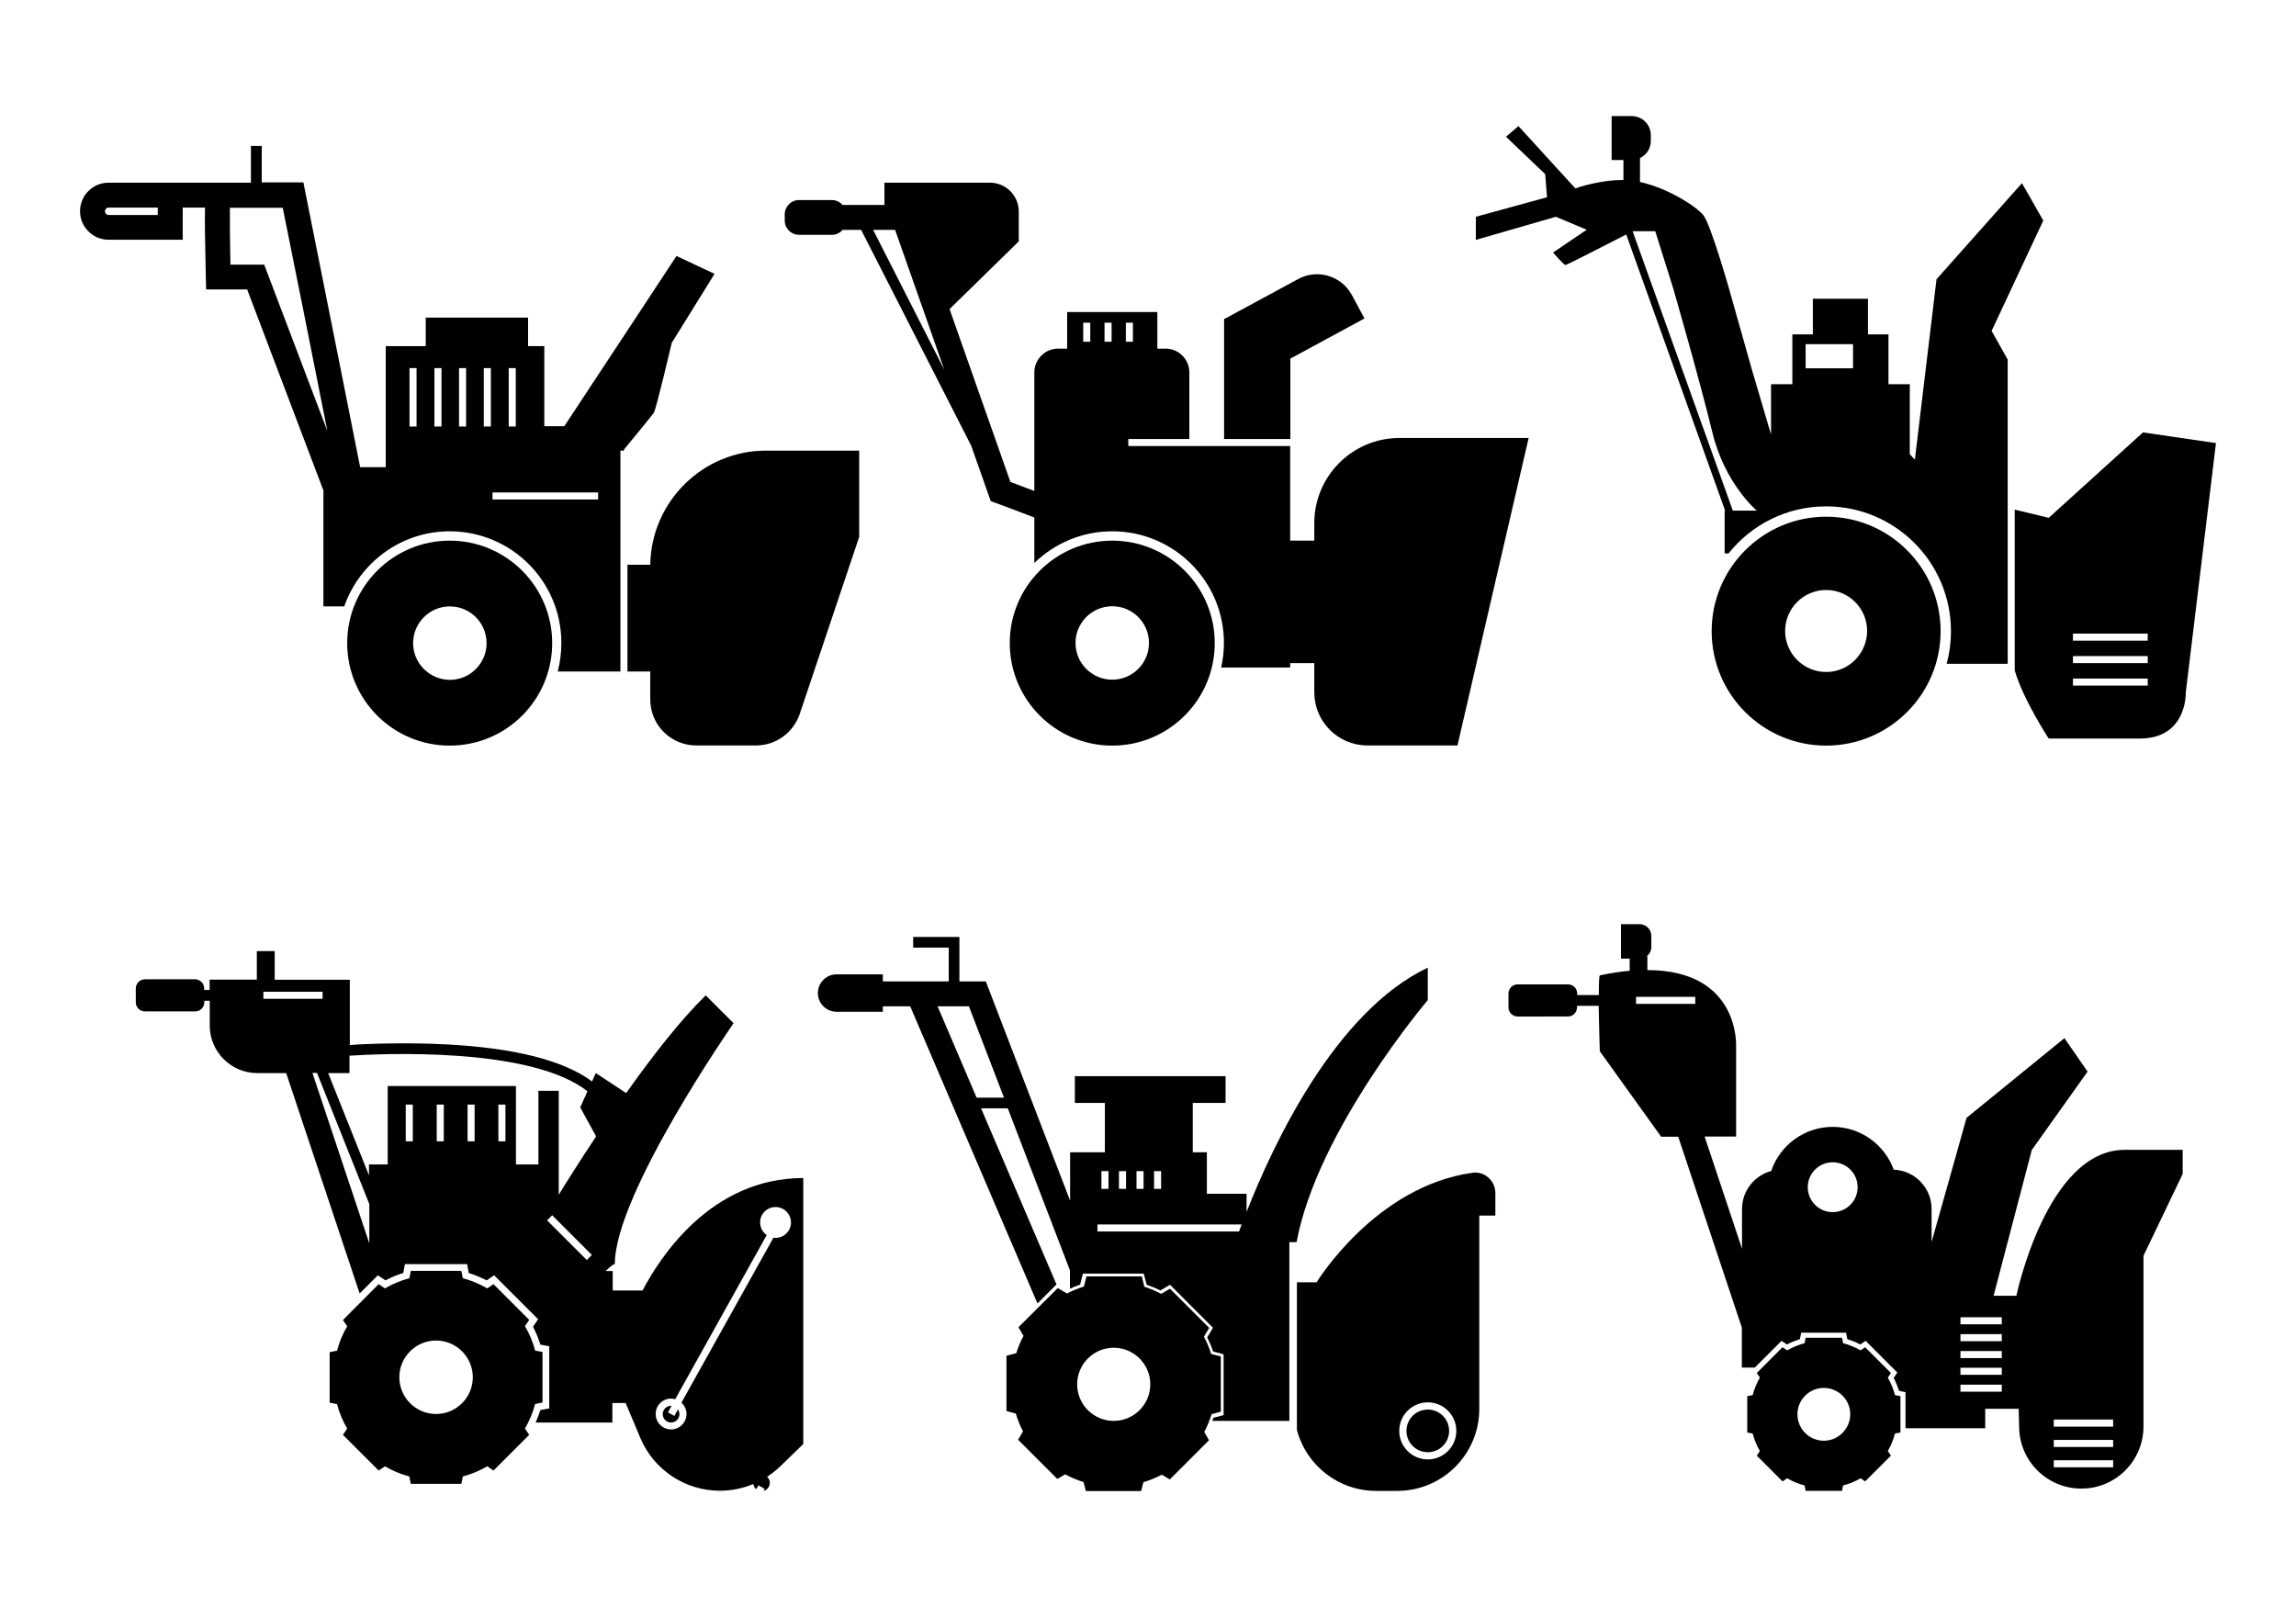 <?xml version="1.0" encoding="utf-8"?>
<!-- Generator: Adobe Illustrator 18.0.0, SVG Export Plug-In . SVG Version: 6.00 Build 0)  -->
<!DOCTYPE svg PUBLIC "-//W3C//DTD SVG 1.1//EN" "http://www.w3.org/Graphics/SVG/1.1/DTD/svg11.dtd">
<svg version="1.1" xmlns:x="http://ns.adobe.com/Extensibility/1.0/" xmlns:i="http://ns.adobe.com/AdobeIllustrator/10.0/" xmlns:graph="http://ns.adobe.com/Graphs/1.0/"
	 xmlns="http://www.w3.org/2000/svg" xmlns:xlink="http://www.w3.org/1999/xlink" xmlns:a="http://ns.adobe.com/AdobeSVGViewerExtensions/3.0/"
	 x="0px" y="0px" width="1400px" height="980px" viewBox="0 0 1400 980" enable-background="new 0 0 1400 980" xml:space="preserve"
	>
<g id="Layer_2">
</g>
<g id="Layer_3">
	<g>
		<g>
			<path d="M1351.2,270.2l-44.5-6.5l-57.5,52.1c0,0-10-2.5-20.7-5v98c4.9,17.4,20.7,41.6,20.7,41.6s26.1,0,55.4,0
				s28.2-28.2,28.2-28.2L1351.2,270.2z M1309.6,418.1H1264v-4.3h45.6V418.1z M1309.6,404.4H1264v-4.3h45.6V404.4z M1309.6,390.7
				H1264v-4.3h45.6V390.7z"/>
			<path d="M1224.1,219.1l-9.7-17.3l31.5-67.3l-13-22.8l-52.1,58.6l-13.2,110l-3.1-3.3v-42.7h-13v-30.4H1139v-21.7h-33.6v21.7h-12.5
				v30.4h-13V265l-11.9-40.4l-14.1-49.9c0,0-10.9-38-15.2-43.4c-4.2-5.3-21.8-16.7-38.7-20.3V96.4c3.9-1.9,6.6-5.8,6.6-10.4v-3.6
				c0-6.4-5.2-11.6-11.6-11.6h-12.3v26.8h7.2v12.2c-14.9-0.2-29.3,5.1-29.3,5.1l-11.9-13l-22.8-25l-7.6,6.5l23.9,22.8l1.1,14.1
				l-43.4,11.9v14.1l48.8-14.1l18.8,7.9L947,154c0,0,6.5,7.6,7.6,7.6c0.7,0,21.9-10.8,37-18.6l60.3,168.4h-0.3v26.1h2.4
				c13.9-17.5,35.4-28.7,59.5-28.7c42,0,76.1,34.1,76.1,76.1c0,6.9-0.9,13.6-2.6,19.9h37.2V219.1z M1101,209.9h28.9v14.7H1101V209.9
				z M1056.6,311.4L995.5,141c0,0,0.1,0,0.1,0h13.7l10.9,34.7c0,0,16.3,56.4,23.9,87.9c7.6,31.5,27.1,47.8,27.1,47.8H1056.6z"/>
			<path d="M1183.3,384.9c0-38.6-31.3-69.8-69.8-69.8s-69.8,31.3-69.8,69.8c0,38.6,31.3,69.8,69.8,69.8S1183.3,423.4,1183.3,384.9z
				 M1113.5,409.8c-13.8,0-25-11.2-25-25c0-13.8,11.2-25,25-25s25,11.2,25,25C1138.4,398.6,1127.3,409.8,1113.5,409.8z"/>
		</g>
		<g>
			<path d="M744.4,860.9v-33.7l-5.9-1.5c-1.1-3.7-2.6-7.2-4.4-10.5l3.2-5.4l-23.9-23.9L708,789c-3.3-1.7-6.7-3.2-10.2-4.3l-1.6-6.3
				h-33.7l-1.6,6.2c-3.6,1.1-7,2.5-10.3,4.2l-5.6-3.3L621,809.4l3.1,5.3c-1.8,3.3-3.3,6.8-4.4,10.5l-6,1.6v33.7l5.7,1.5
				c1.1,3.8,2.6,7.5,4.4,10.9l-3,5.1l23.9,23.9l4.8-2.8c3.5,1.9,7.3,3.5,11.2,4.7l1.4,5.5h33.7l1.4-5.4c3.9-1.2,7.6-2.7,11.2-4.6
				l4.9,2.9l23.9-23.9l-2.9-5c1.8-3.5,3.3-7.1,4.5-10.9L744.4,860.9z M679.1,821.9c12.3,0,22.3,10,22.3,22.3
				c0,12.3-10,22.3-22.3,22.3c-12.3,0-22.3-10-22.3-22.3C656.8,831.9,666.8,821.9,679.1,821.9z"/>
			<path d="M870.6,859.6c-7.2,0-13,5.8-13,13s5.8,13,13,13s13-5.8,13-13S877.8,859.6,870.6,859.6z"/>
			<path d="M897.8,715.2c-59.4,8.3-95,66.8-95,66.8h-12v90c5.8,21.9,25.6,37.2,48.3,37.2H852c27.6,0,50-22.4,50-50V741.3h9.8v-13.6
				C911.9,720.1,905.2,714.1,897.8,715.2z M870.6,890c-9.6,0-17.4-7.8-17.4-17.4c0-9.6,7.8-17.4,17.4-17.4c9.6,0,17.4,7.8,17.4,17.4
				C888,882.2,880.2,890,870.6,890z"/>
			<path d="M786.4,757.5h4.2c12.7-68.4,80-147.6,80-147.6v-19.8c-56.5,26.9-94.3,107.7-110.5,149V728h-24.2v-25.3h-8.6v-30.1h20
				v-16.3h-91.9v16.3h18.3v30.1h-21.2v29.5l-51.4-133.7h-16.1v-27.1h-28.2v6.5h21.7v20.6h-40.2v-4.3h-28.2
				c-6.3,0-11.4,5.1-11.4,11.4c0,6.3,5.1,11.4,11.4,11.4h28.2v-3.3h16.7l77.6,181.2l11.6-11.6l-46-107.4h16.3l37.9,98.8v11.2
				c2-0.9,4.1-1.8,6.2-2.5l1.7-6.7h37.1l1.8,6.8c2.9,1,5.7,2.1,8.3,3.5l5.9-3.5l26.2,26.2l-3.5,5.9c1.4,2.8,2.6,5.6,3.6,8.6l6.4,1.7
				v37.1l-6.2,1.6c-0.2,0.7-0.5,1.3-0.7,1.9h47V757.5z M595.5,669.4l-23.8-55.7h19.1l21.4,55.7H595.5z M708,714.2V725h-4.3v-10.8
				H708z M697.3,714.2V725H693v-10.8H697.3z M686.6,714.2V725h-4.3v-10.8H686.6z M671.6,714.2h4.3V725h-4.3V714.2z M669.2,751v-4.3
				h87.9c-0.6,1.5-1.1,3-1.6,4.3H669.2z"/>
		</g>
		<g>
			<path d="M740.7,392.2c0-34.5-28-62.5-62.5-62.5c-34.5,0-62.5,28-62.5,62.5c0,34.5,28,62.5,62.5,62.5
				C712.7,454.7,740.7,426.7,740.7,392.2z M678.2,414.5c-12.3,0-22.4-10-22.4-22.4c0-12.3,10-22.4,22.4-22.4
				c12.3,0,22.4,10,22.4,22.4C700.6,404.5,690.5,414.5,678.2,414.5z"/>
			<path d="M786.8,218.7l45.2-24.5l-7.7-14.3c-6.4-11.8-21.1-16.1-32.8-9.7l-44.7,24.2h-0.4v73.3h40.4V218.7z"/>
			<path d="M801.4,319v10.7h-14.7V272H688v-4.3h37.2v-40.6c0-8-6.5-14.5-14.5-14.5h-5v-22.3h-55v22.3h-5.5c-8,0-14.5,6.5-14.5,14.5
				v72.3c-4.1-1.6-8.9-3.4-14.6-5.5L579,188.5l42.2-41.3V129c0-9.7-7.9-17.6-17.6-17.6h-64.3V125h-25.5c-1.6-1.8-3.9-3-6.5-3h-20.1
				c-4.8,0-8.7,3.9-8.7,8.7v3.8c0,4.8,3.9,8.7,8.7,8.7h20.1c2.6,0,4.9-1.2,6.5-3h11.3l67.1,131.6l11.9,33.8l3.3,1.2
				c8,2.9,16.4,6.2,23.3,8.8v27.7c12.3-11.9,29-19.3,47.5-19.3c37.6,0,68.1,30.5,68.1,68.1c0,5.2-0.6,10.2-1.7,15h42.1v-2.7h14.7
				v17.8c0,17.9,14.5,32.4,32.4,32.4h54.9l43.4-187.5h-79C824.6,267.2,801.4,290.4,801.4,319z M686.5,196.8h4.3v11.6h-4.3V196.8z
				 M673.5,196.8h4.3v11.6h-4.3V196.8z M660.5,196.8h4.3v11.6h-4.3V196.8z M532.4,140.2h13.4l30,85.3L532.4,140.2z"/>
		</g>
		<g>
			<path d="M336.7,392.2c0-34.5-28-62.5-62.5-62.5c-34.5,0-62.5,28-62.5,62.5c0,34.5,28,62.5,62.5,62.5
				C308.8,454.7,336.7,426.7,336.7,392.2z M251.9,392.2c0-12.3,10-22.4,22.4-22.4c12.3,0,22.4,10,22.4,22.4
				c0,12.3-10,22.4-22.4,22.4C261.9,414.5,251.9,404.5,251.9,392.2z"/>
			<path d="M111.4,146.3v-7.6v-12.1H125c-0.2,7.6,0,20.4,0.5,42.5l0.2,7.4h25l46.5,122.6v70.7h12.7c9.3-26.6,34.6-45.8,64.3-45.8
				c37.6,0,68.1,30.5,68.1,68.1c0,6-0.8,11.8-2.2,17.4h18.8h19.4V274.8h2.2v-0.7c8.4-10.2,17.4-21.2,18.2-22.4
				c1.4-2.2,10.9-42.6,10.9-42.6l26.1-42.1l-23.2-10.9c0,0-49.4,75.1-68.4,103.8h-12.2v-48.8H322v-17.4h-62.4v17.4h-24.4v73.8h-15.6
				c-5.2-26.4-15-75.5-33.4-167.6l-1.2-6.1h-25.4V89H153v22.4h-41.6H96.2h-30c-9.6,0-17.4,7.8-17.4,17.4s7.8,17.4,17.4,17.4H111.4z
				 M364.7,300.3v4.3h-64.4v-4.3H364.7z M269.2,224.5v35.6h-4.3v-35.6H269.2z M299.4,260.1H295v-35.6h4.3V260.1z M279.9,224.5h4.3
				v35.6h-4.3V224.5z M314.5,260.1h-4.3v-35.6h4.3V260.1z M249.7,224.5h4.3v35.6h-4.3V224.5z M199.6,262.8l-38.5-101.4h-20.6
				c-0.3-13.6-0.4-27.1-0.3-34.7h32.2C179.2,160.2,191,219.3,199.6,262.8z M64,128.8c0-1.2,1-2.2,2.2-2.2h30v4.5h-30
				C65,131.1,64,130.1,64,128.8z"/>
			<path d="M396.5,409.5v17.1c0,15.5,12.6,28,28,28H461c12,0,22.7-7.7,26.6-19.1l36.3-108.1v-52.6h-56.8c-38.6,0-70,31.1-70.6,69.6
				h-13.9v65.1H396.5z"/>
		</g>
		<path d="M461.1,908.2l1.3-2.4l3.8,2.1l-0.7,1.3c2.2-0.5,3.9-2.5,3.9-4.9c0-2.8-2.3-5.1-5.1-5.1c-2.8,0-5.1,2.3-5.1,5.1
			C459.3,905.8,460,907.2,461.1,908.2z"/>
		<g>
			<path d="M407.3,861.3l2.2-4c-0.1,0-0.2,0-0.3,0c-2.8,0-5.1,2.3-5.1,5.1c0,2.8,2.3,5.1,5.1,5.1c2.8,0,5.1-2.3,5.1-5.1
				c0-1.1-0.4-2.1-0.9-2.9l-2.2,4L407.3,861.3z"/>
			<path d="M391.8,787h-18.2v-11.9h-4.3c2.4-2.3,4.5-4.1,5.6-4.3c0-42.8,72.4-146.8,72.4-146.8l-17-17
				c-15.5,15.2-32.7,37.3-48.5,59.6l-18.5-12.2l-2.3,5.1c-17.2-12.8-47-20.4-88.9-22.6c-22.4-1.2-47.6-0.5-58.8,0.4v-39.8h-45.8V580
				h-10.9v17.4h-28.8v6.3h-3.3v-0.9c0-3.1-2.5-5.6-5.6-5.6H88.4c-3.1,0-5.6,2.5-5.6,5.6v8.4c0,3.1,2.5,5.6,5.6,5.6H119
				c3.1,0,5.6-2.5,5.6-5.6v-0.9h3.3v15.1c0,16,13,29,29,29h17.6l44.8,134.4l11.1-11.1l4.6,3.1c3.5-1.8,7.2-3.4,10.9-4.5l1-5.4h37.9
				l1,5.4c3.8,1.2,7.4,2.7,10.9,4.5l4.6-3.1l26.8,26.8l-3.1,4.6c1.8,3.5,3.4,7.2,4.5,10.9l5.4,1v37.9l-5.4,1
				c-0.8,2.6-1.8,5.1-2.9,7.6h46.8v-11.9h8.1l8.9,21.2c8.2,19.6,27.4,32.3,48.6,32.3c13.7,0,26.9-5.4,36.8-14.9l14-13.6V718.4
				C433.3,718.4,402.2,767.1,391.8,787z M336.7,741.1l24.2,24.2l-3.1,3.1l-24.2-24.2L336.7,741.1z M358.2,665.5l-4.4,9.8
				c0,0,4.8,8.9,9.7,17.7c-8.9,13.4-16.8,25.8-22.8,35.6v-6.9v-11.6v-44.9h-12.4v44.9h-13.7v-47.8h-78.2v47.8h-11.4v6.7l-24.9-62.4
				h13v-10.6C232.8,642.5,323.7,638.3,358.2,665.5z M247.4,696v-22.4h4.3V696H247.4z M266.3,696v-22.4h4.3V696H266.3z M285.1,696
				v-22.4h4.3V696H285.1z M303.9,696v-22.4h4.3V696H303.9z M196.7,604.8v4.3h-36.1v-4.3H196.7z M190.5,654.3h2.8l31.9,80v24
				L190.5,654.3z M472.9,736.1c5.2,0,9.4,4.2,9.4,9.4c0,5.2-4.2,9.4-9.4,9.4c-0.4,0-0.8-0.1-1.3-0.1l-56.1,100.6
				c1.9,1.7,3.1,4.2,3.1,6.9c0,5.2-4.2,9.4-9.4,9.4c-5.2,0-9.4-4.2-9.4-9.4s4.2-9.4,9.4-9.4c0.9,0,1.7,0.2,2.5,0.4l55.8-100.1
				c-2.4-1.7-4-4.5-4-7.7C463.4,740.3,467.7,736.1,472.9,736.1z"/>
			<path d="M326.3,856.2l4.5-0.9v-30.8l-4.5-0.9c-1.4-5.3-3.5-10.3-6.2-14.9l2.6-3.8l-21.8-21.8l-3.8,2.6c-4.6-2.7-9.6-4.8-14.9-6.2
				l-0.9-4.5h-30.8l-0.9,4.5c-5.3,1.4-10.3,3.5-14.9,6.2l-3.8-2.6L209.1,805l2.6,3.8c-2.7,4.6-4.8,9.6-6.2,14.9l-4.5,0.9v30.8
				l4.5,0.9c1.4,5.3,3.5,10.3,6.2,14.9l-2.6,3.8l21.8,21.8l3.8-2.6c4.6,2.7,9.6,4.8,14.9,6.2l0.9,4.5h30.8l0.9-4.5
				c5.3-1.4,10.3-3.5,14.9-6.2l3.8,2.6l21.8-21.8l-2.6-3.8C322.8,866.5,324.9,861.5,326.3,856.2z M265.9,862.3
				c-12.3,0-22.4-10-22.4-22.4c0-12.3,10-22.4,22.4-22.4c12.3,0,22.4,10,22.4,22.4C288.3,852.3,278.2,862.3,265.9,862.3z"/>
		</g>
		<g>
			<path d="M1158.8,851.4l-3.3-0.6c-1-3.8-2.5-7.4-4.4-10.7l1.9-2.8l-15.7-15.7l-2.8,1.9c-3.3-1.9-6.9-3.4-10.7-4.4l-0.6-3.3H1101
				l-0.6,3.3c-3.8,1-7.4,2.5-10.7,4.4l-2.8-1.9l-15.7,15.7l1.9,2.8c-1.9,3.3-3.4,6.9-4.4,10.7l-3.3,0.6v22.2l3.3,0.6
				c1,3.8,2.5,7.4,4.4,10.7l-1.9,2.8l15.7,15.7l2.8-1.9c3.3,1.9,6.9,3.4,10.7,4.4l0.6,3.3h22.2l0.6-3.3c3.8-1,7.4-2.5,10.7-4.4
				l2.8,1.9l15.7-15.7l-1.9-2.8c1.9-3.3,3.4-6.9,4.4-10.7l3.3-0.6V851.4z M1112.1,878.6c-8.9,0-16.1-7.2-16.1-16.1
				c0-8.9,7.2-16.1,16.1-16.1c8.9,0,16.1,7.2,16.1,16.1C1128.2,871.3,1120.9,878.6,1112.1,878.6z"/>
			<path d="M1229.5,790.2h-13.9l23.3-88.9l34-47.8l-14.1-20.4l-59.7,48.6c0,0-12.2,43.7-21.3,75.7v-20.1c0-13-10.3-23.5-23.1-24
				c-5.5-15.2-20.1-26.1-37.2-26.1h0c-17.4,0-32.2,11.3-37.5,26.9c-10.2,2.8-17.8,12.1-17.8,23.2v24.2l-22.8-68.4h19.2v-54.8
				c0,0,2.7-46.7-54.1-46.7v-8.5h-0.3c1.6-1.3,2.7-3.3,2.7-5.5v-6.9c0-3.9-3.2-7.1-7.1-7.1h-11.4v21h5.3v7.4
				c-5.6,0.5-11.6,1.4-18.1,2.8c-0.6,0.1-0.7,5.2-0.7,12h-13.2v-0.9c0-3.1-2.5-5.6-5.6-5.6h-30.7c-3.1,0-5.6,2.5-5.6,5.6v8.4
				c0,3.1,2.5,5.6,5.6,5.6H956c3.1,0,5.6-2.5,5.6-5.6v-0.9h13.2c0.2,12.8,0.7,27.7,0.7,27.7l37.4,52.1h10.4l38.8,116.4v24.4h7.9
				l16.3-16.3l3.3,2.2c2.5-1.3,5.2-2.4,7.9-3.3l0.8-3.9h27.3l0.8,3.9c2.7,0.9,5.3,1.9,7.9,3.3l3.3-2.2l19.3,19.3l-2.2,3.3
				c1.3,2.5,2.4,5.2,3.3,7.9l3.9,0.8v22h48.6v-11.9h20.4l0.3,11.6c0.4,20.6,17.3,37.1,37.9,37.1h0c21,0,37.9-17,37.9-37.9V765.8
				l23.9-49.9v-14.7h-35.3C1248,701.2,1229.5,790.2,1229.5,790.2z M1033.7,607.9v4.3h-36.1v-4.3H1033.7z M1117.5,739.2
				c-8.4,0-15.2-6.8-15.2-15.2c0-8.4,6.8-15.2,15.2-15.2c8.4,0,15.2,6.8,15.2,15.2C1132.7,732.4,1125.9,739.2,1117.5,739.2z
				 M1220.6,848.7h-25.2v-4.3h25.2V848.7z M1220.6,838.4h-25.2v-4.3h25.2V838.4z M1220.6,828.2h-25.2v-4.3h25.2V828.2z
				 M1220.6,817.9h-25.2v-4.3h25.2V817.9z M1220.6,807.6h-25.2v-4.3h25.2V807.6z M1288.5,894.8h-36.2v-4.3h36.2V894.8z
				 M1288.5,882.4h-36.2v-4.3h36.2V882.4z M1288.5,870h-36.2v-4.3h36.2V870z"/>
		</g>
	</g>
</g>
</svg>

